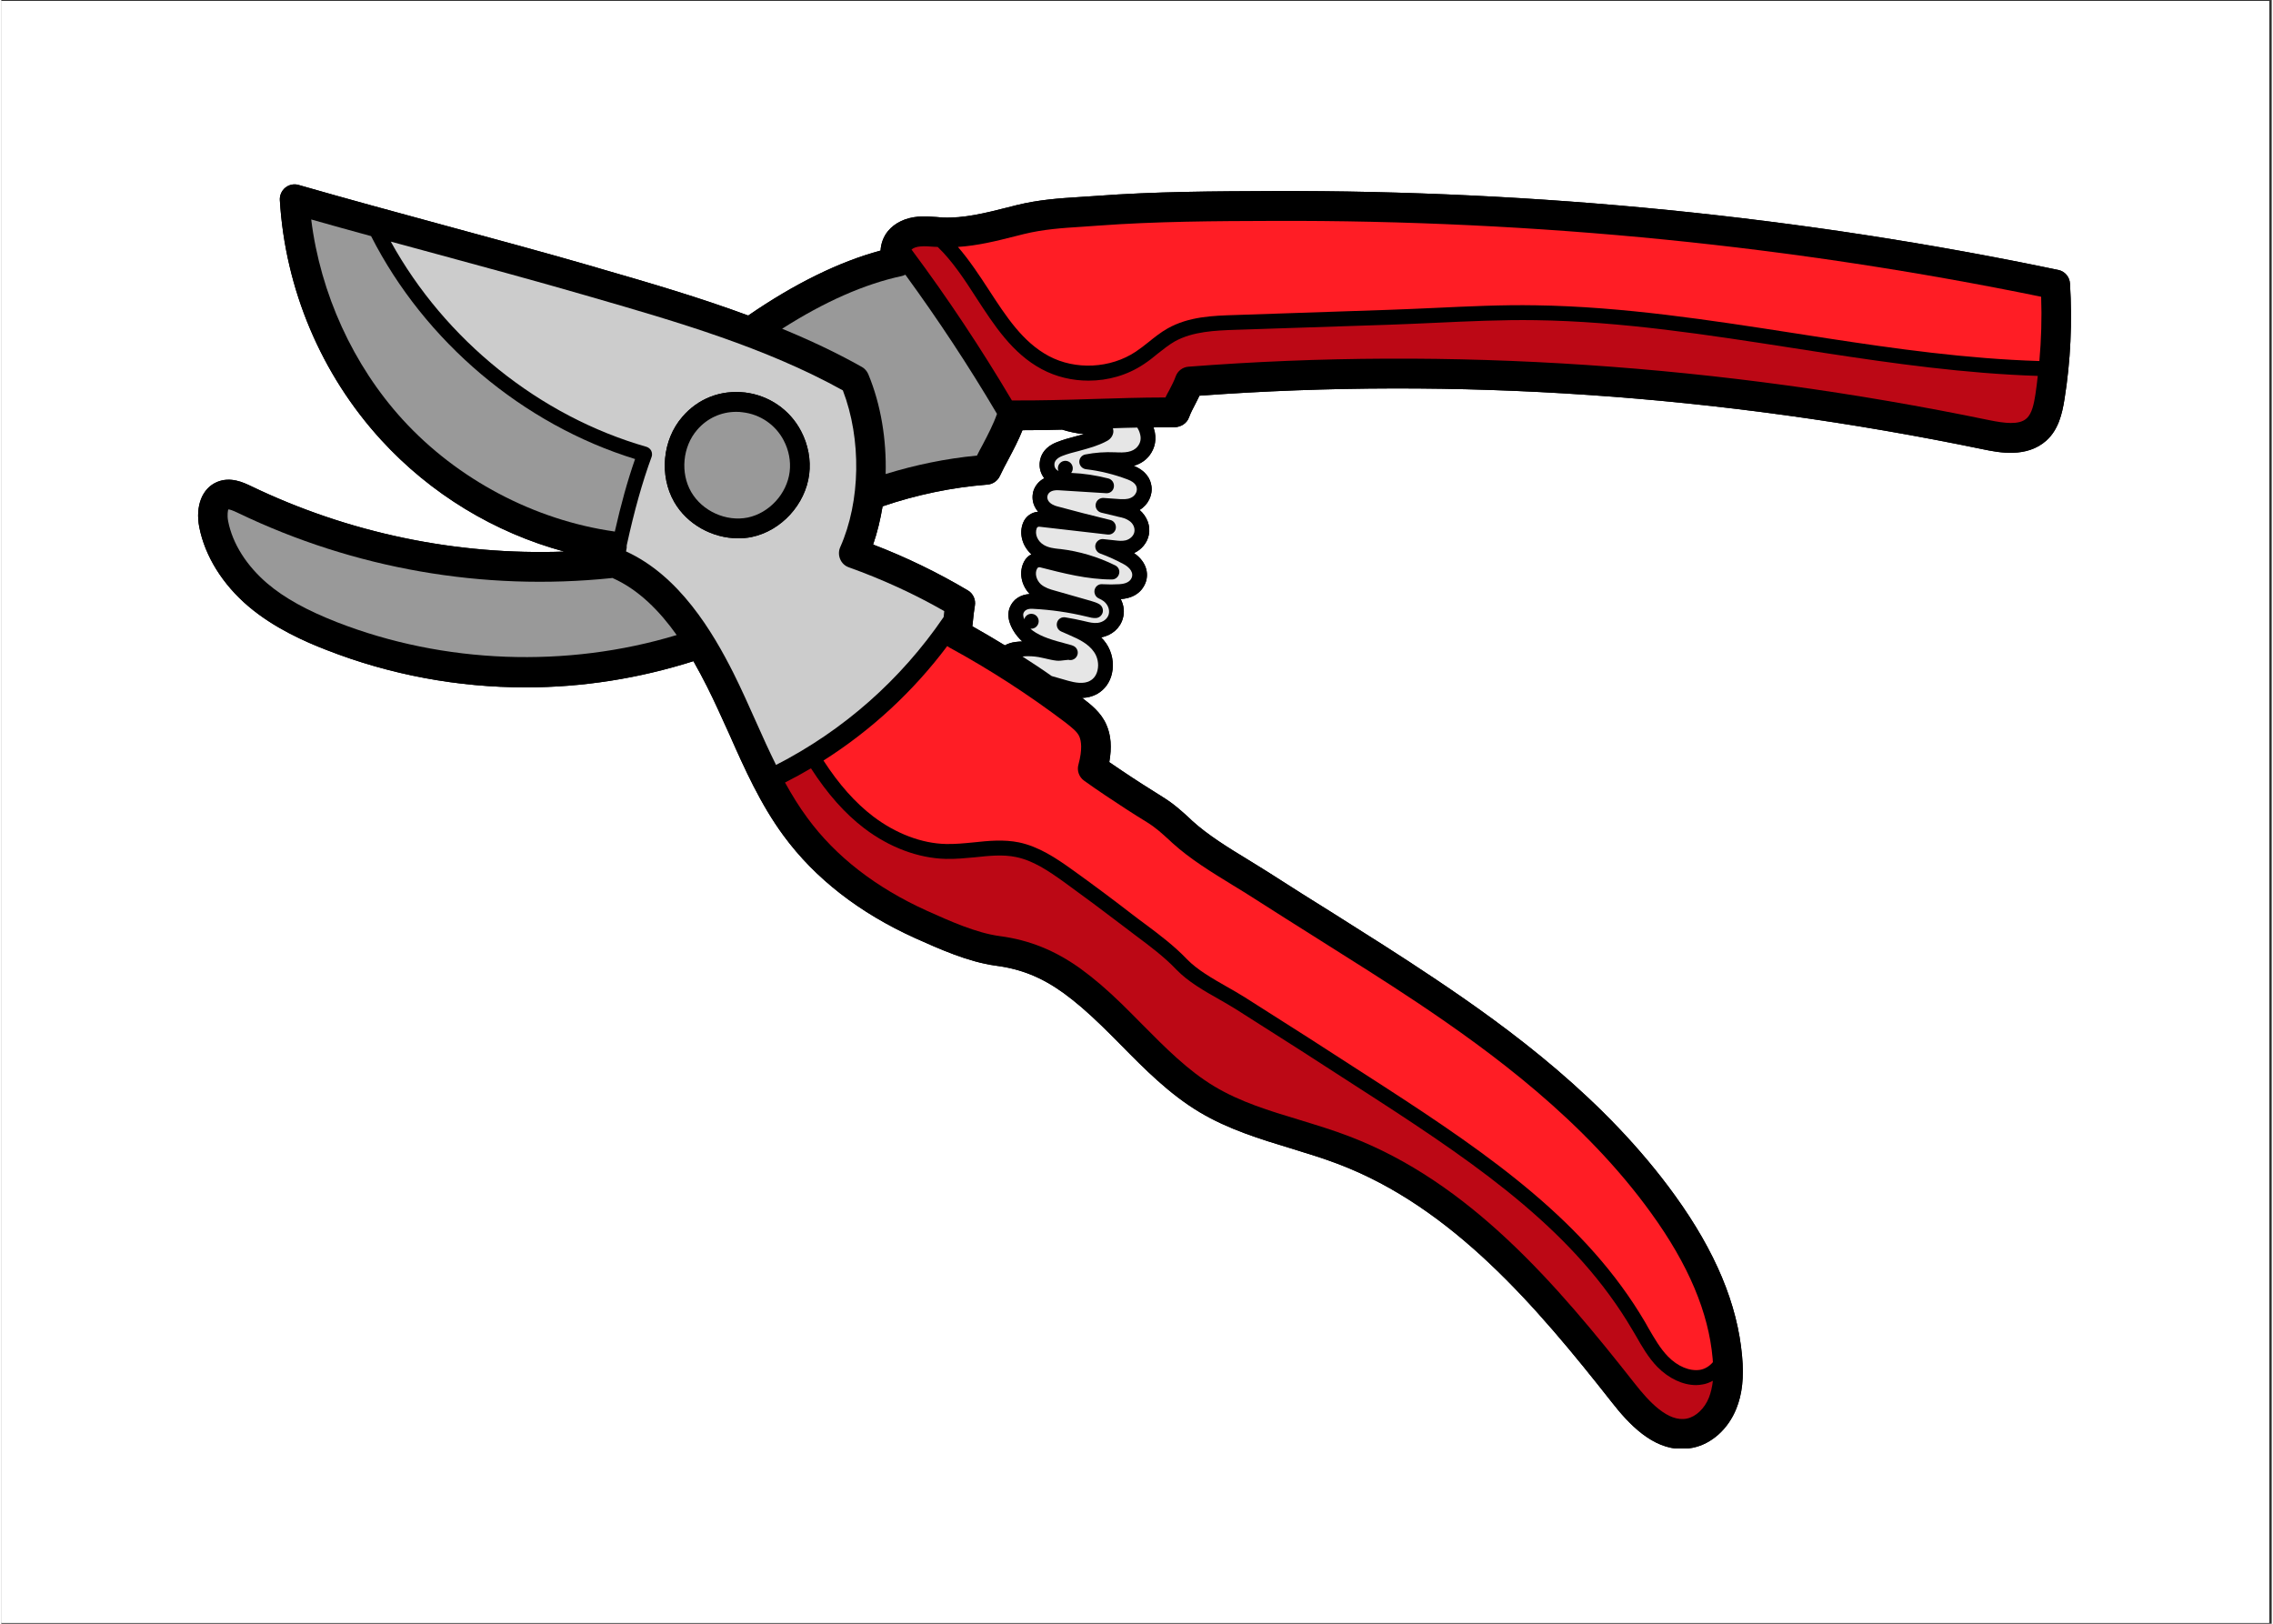 <svg xmlns="http://www.w3.org/2000/svg" xmlns:xlink="http://www.w3.org/1999/xlink" width="140" zoomAndPan="magnify" viewBox="0 0 104.88 75" height="100" preserveAspectRatio="xMidYMid meet" version="1.0"><rect x="0" y="0" width="104.88" height="75" fill="#333333" stroke="none"/><defs><clipPath id="b8f5166225"><path d="M 0 0.043 L 104.762 0.043 L 104.762 74.957 L 0 74.957 Z M 0 0.043 " clip-rule="nonzero"/></clipPath><clipPath id="ae5be8a2c0"><path d="M 9 8.469 L 95.766 8.469 L 95.766 66.902 L 9 66.902 Z M 9 8.469 " clip-rule="nonzero"/></clipPath></defs><g clip-path="url(#b8f5166225)"><path fill="#ffffff" d="M 0 0.043 L 104.879 0.043 L 104.879 74.957 L 0 74.957 Z M 0 0.043 " fill-opacity="1" fill-rule="nonzero"/><path fill="#ffffff" d="M 0 0.043 L 104.879 0.043 L 104.879 74.957 L 0 74.957 Z M 0 0.043 " fill-opacity="1" fill-rule="nonzero"/></g><g clip-path="url(#ae5be8a2c0)"><path fill="#000000" d="M 49.641 20.152 C 49.352 20.227 49.055 20.309 48.766 20.422 C 48.027 20.707 47.961 21.258 47.965 21.477 C 47.965 21.695 48.039 21.91 48.18 22.09 C 47.91 22.23 47.746 22.461 47.676 22.688 C 47.605 22.949 47.633 23.219 47.766 23.449 C 47.801 23.52 47.848 23.586 47.898 23.637 C 47.59 23.66 47.32 23.852 47.203 24.145 C 47 24.645 47.168 25.227 47.586 25.602 C 47.445 25.672 47.328 25.789 47.25 25.934 C 46.996 26.41 47.105 27.023 47.508 27.438 C 47.062 27.465 46.73 27.695 46.582 28.07 C 46.543 28.18 46.523 28.285 46.523 28.398 C 46.523 28.867 46.859 29.359 47.168 29.629 C 47.07 29.629 46.965 29.641 46.855 29.652 C 46.656 29.676 46.496 29.734 46.359 29.809 C 45.863 29.508 45.363 29.211 44.855 28.926 C 44.871 28.836 44.879 28.746 44.887 28.652 C 44.91 28.43 44.934 28.199 44.973 27.98 C 45.023 27.695 44.891 27.41 44.648 27.27 C 43.258 26.445 41.793 25.734 40.273 25.152 C 40.469 24.586 40.609 23.996 40.711 23.387 C 42.281 22.852 43.91 22.512 45.559 22.383 C 45.805 22.363 46.02 22.211 46.125 21.992 C 46.246 21.73 46.387 21.469 46.527 21.207 C 46.754 20.777 46.988 20.336 47.172 19.871 C 47.789 19.871 48.395 19.863 49.004 19.844 C 49.332 19.945 49.668 20.02 50.016 20.051 C 49.891 20.086 49.766 20.117 49.641 20.152 Z M 95.023 12.469 C 89.164 11.242 83.109 10.312 77.02 9.703 C 70.965 9.098 64.828 8.805 58.75 8.824 C 56.066 8.836 53.289 8.844 50.559 9.051 C 50.32 9.066 50.082 9.082 49.848 9.098 C 48.863 9.16 47.93 9.223 46.91 9.473 L 46.48 9.582 C 45.445 9.844 44.457 10.09 43.48 10.047 C 43.383 10.043 43.285 10.031 43.191 10.023 C 42.922 10.004 42.645 9.984 42.348 10.008 C 41.762 10.059 41.273 10.297 40.961 10.672 C 40.746 10.934 40.633 11.258 40.617 11.574 C 38.691 12.094 36.641 13.105 34.504 14.574 C 32.246 13.738 29.934 13.062 27.66 12.406 L 27.359 12.316 C 25.109 11.664 22.781 11.039 20.535 10.426 C 18.293 9.816 15.977 9.188 13.734 8.543 C 13.527 8.48 13.297 8.527 13.125 8.664 C 12.949 8.805 12.855 9.023 12.867 9.242 C 13.113 13.355 14.777 17.293 17.547 20.32 C 19.828 22.812 22.777 24.602 26.008 25.477 C 21.02 25.656 16.051 24.625 11.527 22.449 C 11.199 22.293 10.594 22 9.969 22.262 C 9.277 22.551 8.957 23.375 9.145 24.348 C 9.41 25.691 10.219 26.988 11.418 28.008 C 12.613 29.02 14.039 29.641 15.016 30.02 C 17.969 31.176 21.094 31.75 24.23 31.75 C 26.84 31.75 29.453 31.34 31.973 30.539 C 32.203 30.945 32.414 31.34 32.598 31.707 C 32.961 32.422 33.293 33.18 33.625 33.902 C 34.332 35.5 35.07 37.152 36.141 38.605 C 37.594 40.578 39.633 42.164 42.223 43.336 C 43.316 43.824 44.668 44.434 45.945 44.605 C 47.098 44.754 48.062 45.141 49.07 45.867 C 49.617 46.266 50.168 46.738 50.816 47.367 C 51.129 47.668 51.434 47.977 51.742 48.289 C 52.832 49.395 53.965 50.539 55.348 51.367 C 56.68 52.164 58.156 52.613 59.582 53.047 C 60.316 53.273 61.07 53.5 61.789 53.777 C 67.016 55.773 70.879 60.297 74.387 64.758 C 75.195 65.793 76.273 66.926 77.633 66.926 C 77.797 66.922 77.965 66.906 78.137 66.871 C 79.008 66.695 79.773 66.004 80.148 65.066 C 80.422 64.391 80.504 63.621 80.414 62.633 C 80.199 60.242 79.188 57.816 77.32 55.227 C 74.102 50.762 69.672 47.512 66.172 45.172 C 64.652 44.152 63.074 43.16 61.551 42.199 C 60.566 41.586 59.59 40.973 58.621 40.348 C 58.293 40.137 57.953 39.934 57.609 39.719 C 56.691 39.16 55.746 38.582 55.004 37.906 L 54.895 37.801 C 54.516 37.453 54.156 37.125 53.637 36.805 C 53.008 36.414 52.371 36.008 51.758 35.594 C 51.562 35.465 51.371 35.332 51.184 35.203 C 51.305 34.523 51.262 33.957 51.051 33.48 C 50.805 32.902 50.309 32.531 49.988 32.281 C 49.965 32.266 49.945 32.25 49.922 32.238 C 50.18 32.227 50.418 32.168 50.625 32.051 C 50.973 31.852 51.215 31.516 51.305 31.109 C 51.414 30.637 51.312 30.117 51.039 29.719 C 50.969 29.617 50.891 29.523 50.805 29.441 C 51.297 29.352 51.684 29.016 51.809 28.566 C 51.898 28.262 51.855 27.949 51.711 27.672 C 52.609 27.613 52.836 27.012 52.887 26.828 C 53.016 26.352 52.801 25.871 52.324 25.547 C 52.676 25.387 52.934 25.074 53.008 24.711 C 53.098 24.289 52.926 23.852 52.582 23.555 C 52.973 23.324 53.195 22.875 53.129 22.441 C 53.086 22.148 52.906 21.758 52.312 21.516 C 52.562 21.445 52.82 21.309 53.023 21.059 C 53.305 20.703 53.387 20.258 53.246 19.809 C 53.242 19.785 53.23 19.766 53.223 19.742 C 53.555 19.738 53.887 19.734 54.219 19.734 C 54.5 19.715 54.762 19.559 54.863 19.285 C 54.941 19.074 55.047 18.871 55.16 18.656 C 55.223 18.531 55.289 18.406 55.348 18.277 C 67.207 17.406 79.387 18.234 91.57 20.758 C 92.27 20.902 93.562 21.164 94.473 20.348 C 95.023 19.848 95.199 19.133 95.309 18.43 C 95.59 16.676 95.672 14.879 95.562 13.102 C 95.547 12.789 95.324 12.531 95.023 12.469 " fill-opacity="1" fill-rule="nonzero"/><path fill="#000000" d="M 28.34 24.555 C 28.629 23.285 28.926 22.207 29.277 21.203 C 24.09 19.602 19.559 15.777 17.082 10.906 C 16.16 10.656 15.238 10.398 14.316 10.137 C 14.738 13.547 16.25 16.875 18.551 19.391 C 21.07 22.145 24.625 24.023 28.309 24.547 C 28.316 24.547 28.328 24.555 28.34 24.555 Z M 31.199 29.332 C 30.426 28.242 29.445 27.23 28.227 26.695 C 28.207 26.695 28.191 26.703 28.176 26.703 C 22.262 27.312 16.305 26.273 10.941 23.695 C 10.699 23.578 10.543 23.523 10.484 23.531 C 10.473 23.566 10.422 23.781 10.48 24.078 C 10.684 25.117 11.332 26.133 12.297 26.957 C 13.086 27.625 14.105 28.188 15.504 28.738 C 20.441 30.664 26.121 30.871 31.199 29.332 Z M 43.531 28.5 C 43.539 28.406 43.551 28.312 43.559 28.227 C 42.16 27.426 40.676 26.75 39.148 26.203 C 38.969 26.141 38.824 26.004 38.75 25.824 C 38.676 25.648 38.676 25.445 38.754 25.273 C 39.695 23.16 39.742 20.285 38.875 18.031 C 35.293 16.047 31.223 14.867 27.281 13.727 L 26.984 13.641 C 24.746 12.992 22.422 12.363 20.184 11.754 C 19.457 11.559 18.723 11.359 17.992 11.16 C 20.496 15.703 24.859 19.223 29.812 20.641 C 29.902 20.672 29.977 20.734 30.023 20.82 C 30.062 20.902 30.074 21.008 30.043 21.094 C 29.605 22.293 29.242 23.586 28.891 25.191 C 28.895 25.266 28.891 25.34 28.871 25.41 C 28.867 25.43 28.863 25.445 28.859 25.469 C 31.324 26.594 32.859 29.18 33.82 31.086 C 34.191 31.828 34.531 32.594 34.863 33.336 C 35.168 34.023 35.469 34.688 35.789 35.332 C 38.895 33.742 41.555 31.398 43.531 28.5 Z M 45.324 20.559 C 45.578 20.078 45.832 19.586 45.996 19.117 C 44.695 16.914 43.273 14.758 41.762 12.688 C 41.711 12.715 41.652 12.738 41.598 12.75 C 39.879 13.117 38.023 13.938 36.07 15.184 C 37.328 15.703 38.562 16.277 39.754 16.949 C 39.887 17.023 39.992 17.145 40.051 17.285 C 40.637 18.699 40.895 20.312 40.852 21.895 C 42.223 21.473 43.637 21.18 45.07 21.043 C 45.152 20.883 45.234 20.715 45.324 20.559 Z M 49.641 20.152 C 49.766 20.117 49.891 20.086 50.016 20.051 C 49.668 20.02 49.332 19.945 49.004 19.844 C 48.395 19.863 47.789 19.871 47.172 19.871 C 46.988 20.336 46.754 20.777 46.527 21.207 C 46.387 21.469 46.246 21.73 46.125 21.992 C 46.02 22.211 45.805 22.363 45.559 22.383 C 43.91 22.512 42.281 22.852 40.711 23.387 C 40.609 23.996 40.469 24.586 40.273 25.152 C 41.793 25.734 43.258 26.445 44.648 27.27 C 44.891 27.41 45.023 27.695 44.973 27.98 C 44.934 28.199 44.91 28.43 44.887 28.652 C 44.879 28.746 44.871 28.836 44.855 28.926 C 45.363 29.211 45.863 29.508 46.359 29.809 C 46.496 29.734 46.656 29.676 46.855 29.652 C 46.965 29.641 47.07 29.629 47.168 29.629 C 46.859 29.359 46.523 28.867 46.523 28.398 C 46.523 28.285 46.543 28.18 46.582 28.07 C 46.73 27.695 47.062 27.465 47.508 27.438 C 47.105 27.023 46.996 26.41 47.25 25.934 C 47.328 25.789 47.445 25.672 47.586 25.602 C 47.168 25.227 47 24.645 47.203 24.145 C 47.32 23.852 47.59 23.66 47.898 23.637 C 47.848 23.586 47.801 23.52 47.766 23.449 C 47.633 23.219 47.605 22.949 47.676 22.688 C 47.746 22.461 47.91 22.23 48.18 22.09 C 48.039 21.91 47.965 21.695 47.965 21.477 C 47.961 21.258 48.027 20.707 48.766 20.422 C 49.055 20.309 49.352 20.227 49.641 20.152 Z M 52.492 20.621 C 52.633 20.445 52.668 20.246 52.594 20.012 C 52.57 19.922 52.527 19.836 52.477 19.75 C 52.098 19.758 51.727 19.766 51.352 19.781 C 51.371 19.855 51.379 19.93 51.363 20.004 C 51.312 20.246 51.109 20.355 51.039 20.387 C 50.641 20.598 50.219 20.707 49.816 20.82 C 49.535 20.891 49.262 20.961 49.012 21.059 C 48.766 21.156 48.641 21.297 48.648 21.465 C 48.648 21.594 48.715 21.695 48.84 21.758 C 48.816 21.719 48.809 21.676 48.809 21.629 C 48.809 21.441 48.965 21.285 49.152 21.285 L 49.156 21.285 C 49.344 21.285 49.496 21.441 49.496 21.629 C 49.496 21.715 49.469 21.785 49.422 21.844 C 50.004 21.867 50.582 21.957 51.148 22.102 C 51.312 22.148 51.422 22.312 51.395 22.492 C 51.371 22.668 51.219 22.793 51.039 22.781 L 48.852 22.645 C 48.469 22.621 48.363 22.785 48.332 22.887 C 48.309 22.965 48.32 23.043 48.359 23.117 C 48.449 23.281 48.668 23.359 48.758 23.383 C 49.57 23.605 50.402 23.816 51.223 24.016 C 51.402 24.055 51.512 24.227 51.484 24.41 C 51.453 24.586 51.289 24.711 51.109 24.691 L 47.949 24.328 C 47.898 24.324 47.848 24.352 47.832 24.398 C 47.727 24.668 47.871 25.004 48.16 25.172 C 48.379 25.301 48.625 25.328 48.863 25.355 L 48.922 25.359 C 49.793 25.461 50.668 25.723 51.453 26.113 C 51.602 26.184 51.676 26.34 51.637 26.496 C 51.602 26.652 51.465 26.766 51.305 26.766 C 50.168 26.766 49.055 26.477 47.98 26.203 C 47.93 26.191 47.871 26.215 47.848 26.266 C 47.73 26.477 47.809 26.789 48.023 26.988 C 48.211 27.148 48.453 27.223 48.656 27.277 L 50.328 27.754 C 50.465 27.797 50.609 27.836 50.727 27.91 C 50.852 27.988 50.914 28.145 50.879 28.285 C 50.84 28.434 50.715 28.539 50.562 28.547 C 50.434 28.555 50.297 28.523 50.133 28.48 C 49.312 28.281 48.484 28.164 47.648 28.121 C 47.418 28.105 47.273 28.18 47.219 28.32 C 47.191 28.387 47.211 28.488 47.254 28.605 C 47.293 28.457 47.426 28.352 47.578 28.352 L 47.582 28.352 C 47.773 28.352 47.922 28.508 47.922 28.695 C 47.922 28.902 47.738 29.062 47.543 29.039 C 47.578 29.07 47.613 29.105 47.648 29.129 C 48.039 29.422 48.637 29.586 49.172 29.727 L 49.469 29.809 C 49.473 29.809 49.477 29.816 49.477 29.816 C 49.66 29.867 49.766 30.059 49.715 30.234 C 49.664 30.422 49.473 30.527 49.293 30.477 C 49.273 30.48 49.18 30.488 49.113 30.496 C 48.996 30.512 48.871 30.527 48.75 30.516 C 48.566 30.496 48.383 30.453 48.203 30.41 L 48.078 30.383 C 47.859 30.332 47.648 30.309 47.41 30.309 C 47.336 30.309 47.25 30.316 47.172 30.324 C 47.629 30.617 48.082 30.914 48.523 31.227 L 49.285 31.445 C 49.578 31.527 50.004 31.613 50.293 31.445 C 50.469 31.352 50.594 31.176 50.641 30.953 C 50.707 30.668 50.645 30.355 50.477 30.113 C 50.199 29.711 49.734 29.508 49.352 29.34 L 48.961 29.168 C 48.805 29.098 48.723 28.926 48.77 28.754 C 48.816 28.59 48.98 28.484 49.156 28.516 C 49.461 28.566 49.777 28.629 50.086 28.703 C 50.262 28.746 50.453 28.793 50.652 28.77 C 50.898 28.738 51.098 28.586 51.156 28.379 C 51.215 28.168 51.121 27.926 50.93 27.773 C 50.867 27.723 50.785 27.68 50.699 27.641 C 50.551 27.574 50.469 27.41 50.504 27.246 C 50.543 27.082 50.691 26.969 50.855 26.984 C 51.137 27 51.402 27 51.652 26.984 C 52.082 26.961 52.195 26.766 52.23 26.648 C 52.312 26.352 51.988 26.133 51.848 26.059 C 51.5 25.871 51.137 25.703 50.758 25.566 C 50.602 25.508 50.504 25.332 50.543 25.16 C 50.586 24.996 50.742 24.879 50.914 24.902 L 51.461 24.961 C 51.617 24.98 51.777 24.996 51.945 24.957 C 52.148 24.902 52.305 24.75 52.34 24.578 C 52.379 24.387 52.289 24.18 52.102 24.055 C 51.957 23.949 51.777 23.906 51.625 23.875 C 51.355 23.809 51.082 23.742 50.816 23.68 C 50.641 23.637 50.527 23.469 50.555 23.293 C 50.582 23.117 50.734 22.992 50.914 23 L 51.691 23.055 C 51.84 23.055 52.008 23.07 52.164 23 C 52.359 22.922 52.48 22.727 52.453 22.547 C 52.445 22.484 52.414 22.289 52.027 22.145 C 51.406 21.91 50.758 21.75 50.098 21.672 C 49.934 21.648 49.805 21.508 49.797 21.34 C 49.793 21.172 49.91 21.023 50.074 20.992 C 50.527 20.902 50.992 20.871 51.453 20.891 C 51.891 20.914 52.266 20.902 52.492 20.621 Z M 78.883 64.555 C 78.973 64.324 79.031 64.07 79.066 63.777 C 78.91 63.859 78.746 63.926 78.574 63.949 C 78.484 63.965 78.387 63.977 78.293 63.977 C 77.676 63.977 77.031 63.672 76.504 63.141 C 76.082 62.707 75.789 62.191 75.5 61.684 L 75.344 61.422 C 72.73 56.961 68.422 53.949 63.488 50.754 C 62.336 50.012 61.191 49.273 60.043 48.531 C 59.051 47.898 58.055 47.266 57.066 46.637 C 56.812 46.477 56.539 46.32 56.266 46.164 C 55.555 45.762 54.82 45.344 54.277 44.781 C 53.734 44.207 53.055 43.699 52.406 43.215 C 52.195 43.059 51.992 42.906 51.793 42.75 C 50.883 42.055 49.98 41.383 49.105 40.75 C 48.352 40.211 47.66 39.746 46.871 39.586 C 46.27 39.461 45.641 39.527 44.977 39.598 C 44.539 39.637 44.086 39.684 43.633 39.672 C 42.359 39.641 41.023 39.141 39.867 38.262 C 38.969 37.578 38.16 36.664 37.402 35.488 C 37.008 35.719 36.613 35.938 36.203 36.145 C 36.52 36.715 36.855 37.266 37.238 37.781 C 38.543 39.562 40.406 41.004 42.762 42.07 C 43.844 42.555 45.043 43.094 46.125 43.238 C 47.484 43.418 48.676 43.895 49.859 44.746 C 50.465 45.184 51.07 45.703 51.758 46.371 C 52.078 46.684 52.391 47 52.703 47.316 C 53.785 48.406 54.805 49.441 56.043 50.184 C 57.234 50.895 58.562 51.305 59.98 51.73 C 60.73 51.961 61.508 52.195 62.27 52.488 C 67.824 54.609 71.828 59.293 75.457 63.906 C 76.121 64.75 76.996 65.703 77.867 65.523 C 78.281 65.438 78.684 65.059 78.883 64.555 Z M 79.066 62.918 C 79.059 62.863 79.059 62.812 79.055 62.754 C 78.867 60.617 77.938 58.418 76.219 56.039 C 73.129 51.75 68.824 48.594 65.422 46.316 C 63.914 45.309 62.344 44.328 60.828 43.371 C 59.848 42.75 58.863 42.137 57.887 41.508 C 57.57 41.301 57.238 41.102 56.906 40.898 C 55.934 40.301 54.926 39.691 54.086 38.926 L 53.973 38.82 C 53.613 38.492 53.332 38.23 52.926 37.98 C 52.277 37.582 51.633 37.164 51 36.738 C 50.676 36.52 50.344 36.293 50.023 36.062 C 49.789 35.898 49.676 35.594 49.758 35.316 C 49.949 34.609 49.887 34.227 49.801 34.023 C 49.707 33.801 49.453 33.605 49.172 33.383 C 47.469 32.094 45.66 30.922 43.793 29.906 C 43.762 29.891 43.73 29.859 43.699 29.84 C 42.125 31.938 40.188 33.73 37.98 35.129 C 38.691 36.227 39.445 37.078 40.281 37.715 C 41.324 38.504 42.52 38.961 43.645 38.984 C 44.059 38.992 44.473 38.953 44.91 38.91 C 45.598 38.836 46.301 38.766 47.012 38.91 C 47.922 39.102 48.707 39.621 49.5 40.191 C 50.383 40.824 51.293 41.5 52.207 42.207 C 52.402 42.355 52.605 42.512 52.809 42.66 C 53.488 43.164 54.184 43.691 54.77 44.305 C 55.242 44.793 55.934 45.188 56.602 45.57 C 56.887 45.73 57.164 45.891 57.422 46.051 C 58.418 46.684 59.414 47.316 60.406 47.949 C 61.555 48.691 62.707 49.43 63.852 50.172 C 68.867 53.418 73.234 56.477 75.934 61.07 L 76.086 61.34 C 76.371 61.828 76.633 62.289 76.992 62.656 C 77.441 63.117 77.992 63.344 78.469 63.273 C 78.691 63.238 78.91 63.105 79.066 62.918 Z M 93.965 18.219 C 94.008 17.938 94.043 17.645 94.074 17.363 C 90.707 17.254 87.379 16.785 84.242 16.305 L 82.754 16.074 C 78.875 15.473 74.859 14.844 70.879 14.789 C 69.34 14.766 67.766 14.84 66.246 14.91 C 65.527 14.941 64.809 14.977 64.09 15 L 57.012 15.234 C 56.086 15.266 55.043 15.305 54.207 15.77 C 53.934 15.926 53.684 16.129 53.414 16.34 C 53.215 16.508 53 16.676 52.773 16.824 C 52.016 17.332 51.121 17.582 50.223 17.582 C 49.477 17.582 48.73 17.41 48.062 17.051 C 46.707 16.328 45.863 15.023 45.043 13.762 C 44.508 12.93 43.953 12.078 43.258 11.406 C 43.207 11.402 43.145 11.398 43.09 11.398 C 42.863 11.383 42.656 11.363 42.465 11.383 C 42.281 11.395 42.133 11.449 42.047 11.527 C 43.711 13.758 45.266 16.102 46.684 18.496 C 46.691 18.496 46.691 18.496 46.699 18.496 C 47.941 18.504 49.211 18.469 50.438 18.43 C 51.527 18.398 52.652 18.359 53.777 18.359 C 53.832 18.242 53.895 18.125 53.957 18.016 C 54.066 17.801 54.176 17.598 54.25 17.387 C 54.34 17.133 54.574 16.957 54.836 16.938 C 66.945 16 79.398 16.836 91.848 19.41 C 92.527 19.547 93.215 19.641 93.555 19.328 C 93.812 19.102 93.898 18.637 93.965 18.219 Z M 94.148 16.676 C 94.234 15.688 94.266 14.699 94.23 13.707 C 88.578 12.547 82.746 11.656 76.883 11.07 C 70.879 10.469 64.773 10.18 58.754 10.203 C 56.098 10.211 53.348 10.223 50.66 10.422 C 50.414 10.441 50.172 10.457 49.938 10.473 C 49.016 10.531 48.137 10.59 47.234 10.812 L 46.812 10.918 C 45.969 11.133 45.094 11.348 44.191 11.406 C 44.723 12.023 45.176 12.711 45.617 13.387 C 46.426 14.629 47.18 15.797 48.387 16.445 C 49.617 17.102 51.23 17.023 52.402 16.246 C 52.602 16.113 52.793 15.965 52.992 15.805 C 53.27 15.582 53.551 15.355 53.875 15.172 C 54.855 14.617 55.984 14.582 56.984 14.551 L 64.07 14.312 C 64.781 14.289 65.5 14.254 66.215 14.223 C 67.746 14.152 69.324 14.074 70.887 14.102 C 74.914 14.16 78.949 14.789 82.859 15.395 L 84.34 15.625 C 87.477 16.105 90.797 16.574 94.148 16.676 Z M 95.562 13.102 C 95.672 14.879 95.59 16.676 95.309 18.43 C 95.199 19.133 95.023 19.848 94.473 20.348 C 93.562 21.164 92.27 20.902 91.57 20.758 C 79.387 18.234 67.207 17.406 55.348 18.277 C 55.289 18.406 55.223 18.531 55.16 18.656 C 55.047 18.871 54.941 19.074 54.863 19.285 C 54.762 19.559 54.5 19.715 54.219 19.734 C 53.887 19.734 53.555 19.738 53.223 19.742 C 53.23 19.766 53.242 19.785 53.246 19.809 C 53.387 20.258 53.305 20.703 53.023 21.059 C 52.82 21.309 52.562 21.445 52.312 21.516 C 52.906 21.758 53.086 22.148 53.129 22.441 C 53.195 22.875 52.973 23.324 52.582 23.555 C 52.926 23.852 53.098 24.289 53.008 24.711 C 52.934 25.074 52.676 25.387 52.324 25.547 C 52.801 25.871 53.016 26.352 52.887 26.828 C 52.836 27.012 52.609 27.613 51.711 27.672 C 51.855 27.949 51.898 28.262 51.809 28.566 C 51.684 29.016 51.297 29.352 50.805 29.441 C 50.891 29.523 50.969 29.617 51.039 29.719 C 51.312 30.117 51.414 30.637 51.305 31.109 C 51.215 31.516 50.973 31.852 50.625 32.051 C 50.418 32.168 50.18 32.227 49.922 32.238 C 49.945 32.25 49.965 32.266 49.988 32.281 C 50.309 32.531 50.805 32.902 51.051 33.48 C 51.262 33.957 51.305 34.523 51.18 35.203 C 51.371 35.332 51.562 35.465 51.758 35.594 C 52.371 36.008 53.008 36.414 53.637 36.805 C 54.156 37.125 54.516 37.453 54.895 37.801 L 55.004 37.906 C 55.746 38.582 56.691 39.16 57.609 39.719 C 57.953 39.934 58.293 40.137 58.621 40.348 C 59.59 40.973 60.566 41.586 61.551 42.199 C 63.074 43.16 64.652 44.152 66.172 45.172 C 69.672 47.512 74.102 50.762 77.32 55.227 C 79.188 57.816 80.199 60.242 80.414 62.633 C 80.504 63.621 80.422 64.391 80.148 65.066 C 79.773 66.004 79.008 66.695 78.137 66.871 C 77.965 66.906 77.797 66.922 77.633 66.926 C 76.273 66.926 75.195 65.793 74.387 64.758 C 70.879 60.297 67.016 55.773 61.789 53.777 C 61.07 53.5 60.316 53.273 59.582 53.047 C 58.156 52.613 56.68 52.164 55.348 51.367 C 53.965 50.539 52.832 49.395 51.742 48.289 C 51.434 47.977 51.129 47.668 50.816 47.367 C 50.168 46.738 49.617 46.266 49.07 45.867 C 48.062 45.141 47.098 44.754 45.945 44.605 C 44.668 44.434 43.316 43.824 42.223 43.336 C 39.633 42.164 37.594 40.578 36.141 38.605 C 35.07 37.152 34.332 35.5 33.625 33.902 C 33.293 33.18 32.961 32.422 32.598 31.707 C 32.414 31.34 32.203 30.945 31.973 30.539 C 29.453 31.34 26.84 31.75 24.23 31.75 C 21.094 31.75 17.969 31.176 15.016 30.02 C 14.039 29.641 12.613 29.02 11.418 28.008 C 10.219 26.988 9.41 25.691 9.145 24.348 C 8.957 23.375 9.277 22.551 9.969 22.262 C 10.594 22 11.199 22.293 11.527 22.449 C 16.051 24.625 21.02 25.656 26.008 25.477 C 22.777 24.602 19.828 22.812 17.547 20.32 C 14.777 17.293 13.113 13.355 12.867 9.242 C 12.855 9.023 12.949 8.805 13.125 8.664 C 13.297 8.527 13.527 8.48 13.734 8.543 C 15.977 9.188 18.293 9.816 20.535 10.426 C 22.781 11.035 25.109 11.664 27.359 12.316 L 27.66 12.406 C 29.934 13.062 32.246 13.738 34.504 14.574 C 36.641 13.105 38.691 12.094 40.617 11.574 C 40.633 11.258 40.746 10.934 40.961 10.672 C 41.273 10.297 41.762 10.059 42.348 10.008 C 42.645 9.984 42.922 10.004 43.191 10.023 C 43.285 10.031 43.383 10.043 43.48 10.047 C 44.457 10.09 45.445 9.844 46.484 9.582 L 46.91 9.473 C 47.93 9.223 48.863 9.16 49.848 9.098 C 50.082 9.082 50.32 9.066 50.559 9.051 C 53.289 8.844 56.066 8.836 58.75 8.824 C 64.828 8.805 70.965 9.098 77.02 9.703 C 83.109 10.312 89.164 11.242 95.023 12.469 C 95.324 12.531 95.547 12.789 95.562 13.102 " fill-opacity="1" fill-rule="nonzero"/></g><path fill="#ff1d25" d="M 94.23 13.707 C 94.266 14.699 94.234 15.688 94.148 16.676 C 90.797 16.574 87.477 16.105 84.34 15.625 L 82.859 15.395 C 78.949 14.789 74.914 14.16 70.887 14.102 C 69.324 14.074 67.746 14.152 66.215 14.223 C 65.5 14.254 64.781 14.289 64.07 14.312 L 56.984 14.551 C 55.984 14.582 54.855 14.617 53.875 15.172 C 53.551 15.355 53.27 15.582 52.992 15.805 C 52.793 15.965 52.602 16.113 52.402 16.246 C 51.23 17.023 49.617 17.102 48.387 16.445 C 47.18 15.797 46.426 14.629 45.617 13.387 C 45.176 12.711 44.723 12.023 44.191 11.406 C 45.094 11.348 45.969 11.133 46.812 10.918 L 47.234 10.812 C 48.137 10.59 49.016 10.531 49.938 10.473 C 50.172 10.457 50.414 10.441 50.66 10.422 C 53.348 10.223 56.098 10.211 58.754 10.203 C 64.773 10.18 70.879 10.469 76.883 11.07 C 82.746 11.656 88.578 12.547 94.23 13.707 " fill-opacity="1" fill-rule="nonzero"/><path fill="#bc0815" d="M 94.074 17.363 C 94.043 17.645 94.008 17.938 93.965 18.219 C 93.898 18.637 93.812 19.102 93.555 19.328 C 93.215 19.641 92.527 19.547 91.848 19.41 C 79.398 16.836 66.945 16 54.836 16.938 C 54.574 16.957 54.34 17.133 54.25 17.387 C 54.176 17.598 54.066 17.801 53.957 18.016 C 53.895 18.125 53.832 18.242 53.777 18.359 C 52.652 18.359 51.527 18.398 50.438 18.43 C 49.211 18.469 47.941 18.504 46.699 18.496 C 46.691 18.496 46.691 18.496 46.684 18.496 C 45.266 16.102 43.711 13.758 42.047 11.527 C 42.133 11.449 42.281 11.395 42.465 11.383 C 42.656 11.363 42.863 11.383 43.09 11.398 C 43.145 11.398 43.207 11.402 43.258 11.406 C 43.953 12.078 44.508 12.93 45.043 13.762 C 45.863 15.023 46.707 16.328 48.062 17.051 C 48.73 17.41 49.477 17.582 50.223 17.582 C 51.121 17.582 52.016 17.332 52.773 16.824 C 53 16.676 53.215 16.508 53.414 16.34 C 53.684 16.129 53.934 15.926 54.207 15.77 C 55.043 15.305 56.086 15.266 57.012 15.234 L 64.09 15 C 64.809 14.977 65.527 14.941 66.246 14.91 C 67.766 14.84 69.34 14.766 70.879 14.789 C 74.859 14.844 78.875 15.473 82.754 16.074 L 84.242 16.305 C 87.379 16.785 90.707 17.254 94.074 17.363 " fill-opacity="1" fill-rule="nonzero"/><path fill="#ff1d25" d="M 79.055 62.754 C 79.059 62.812 79.059 62.863 79.066 62.918 C 78.91 63.105 78.691 63.238 78.469 63.273 C 77.992 63.344 77.441 63.117 76.992 62.656 C 76.633 62.289 76.371 61.828 76.086 61.34 L 75.934 61.07 C 73.234 56.477 68.867 53.418 63.852 50.172 C 62.707 49.43 61.555 48.691 60.406 47.949 C 59.414 47.316 58.418 46.684 57.422 46.051 C 57.164 45.891 56.887 45.73 56.602 45.57 C 55.934 45.188 55.242 44.793 54.77 44.305 C 54.184 43.691 53.488 43.164 52.809 42.66 C 52.605 42.512 52.402 42.355 52.207 42.207 C 51.293 41.5 50.383 40.824 49.5 40.191 C 48.707 39.621 47.922 39.102 47.012 38.91 C 46.301 38.766 45.598 38.836 44.91 38.91 C 44.473 38.953 44.059 38.992 43.645 38.984 C 42.52 38.961 41.324 38.504 40.281 37.715 C 39.445 37.078 38.691 36.227 37.98 35.129 C 40.188 33.73 42.125 31.938 43.699 29.84 C 43.73 29.859 43.762 29.891 43.793 29.906 C 45.66 30.922 47.469 32.094 49.172 33.383 C 49.453 33.605 49.707 33.801 49.801 34.023 C 49.887 34.227 49.949 34.609 49.758 35.316 C 49.676 35.594 49.789 35.898 50.023 36.062 C 50.344 36.293 50.676 36.52 51 36.738 C 51.633 37.164 52.277 37.582 52.926 37.98 C 53.332 38.23 53.613 38.492 53.973 38.82 L 54.086 38.926 C 54.926 39.691 55.934 40.301 56.906 40.898 C 57.238 41.102 57.57 41.301 57.887 41.508 C 58.863 42.137 59.848 42.75 60.828 43.371 C 62.344 44.328 63.914 45.309 65.422 46.316 C 68.824 48.594 73.129 51.75 76.219 56.039 C 77.938 58.418 78.867 60.617 79.055 62.754 " fill-opacity="1" fill-rule="nonzero"/><path fill="#bc0815" d="M 79.066 63.777 C 79.031 64.07 78.973 64.324 78.883 64.555 C 78.684 65.059 78.281 65.438 77.867 65.523 C 76.996 65.703 76.121 64.75 75.457 63.906 C 71.828 59.293 67.824 54.609 62.27 52.488 C 61.508 52.195 60.73 51.961 59.98 51.73 C 58.562 51.305 57.234 50.895 56.043 50.184 C 54.805 49.441 53.785 48.406 52.703 47.316 C 52.391 47 52.078 46.684 51.758 46.371 C 51.07 45.703 50.465 45.184 49.859 44.746 C 48.676 43.895 47.484 43.418 46.125 43.238 C 45.043 43.094 43.844 42.555 42.762 42.07 C 40.406 41.004 38.543 39.562 37.238 37.781 C 36.855 37.266 36.52 36.715 36.203 36.145 C 36.613 35.938 37.008 35.719 37.402 35.488 C 38.16 36.664 38.969 37.578 39.867 38.262 C 41.023 39.141 42.359 39.641 43.633 39.672 C 44.086 39.684 44.539 39.637 44.977 39.598 C 45.641 39.527 46.27 39.461 46.871 39.586 C 47.66 39.746 48.352 40.211 49.105 40.75 C 49.98 41.383 50.883 42.055 51.793 42.75 C 51.992 42.906 52.195 43.059 52.406 43.215 C 53.055 43.699 53.734 44.207 54.277 44.781 C 54.82 45.344 55.555 45.762 56.266 46.164 C 56.539 46.32 56.812 46.477 57.066 46.637 C 58.055 47.266 59.051 47.898 60.043 48.531 C 61.191 49.273 62.336 50.012 63.488 50.754 C 68.422 53.949 72.73 56.961 75.344 61.422 L 75.5 61.684 C 75.789 62.191 76.082 62.707 76.504 63.141 C 77.031 63.672 77.676 63.977 78.293 63.977 C 78.387 63.977 78.484 63.965 78.574 63.949 C 78.746 63.926 78.91 63.859 79.066 63.777 " fill-opacity="1" fill-rule="nonzero"/><path fill="#e6e6e6" d="M 52.594 20.012 C 52.668 20.246 52.633 20.445 52.492 20.621 C 52.266 20.902 51.891 20.914 51.453 20.891 C 50.992 20.871 50.527 20.902 50.074 20.992 C 49.91 21.023 49.793 21.172 49.797 21.34 C 49.805 21.508 49.934 21.648 50.098 21.672 C 50.758 21.75 51.406 21.91 52.027 22.145 C 52.414 22.289 52.445 22.484 52.453 22.547 C 52.48 22.727 52.359 22.922 52.164 23 C 52.008 23.07 51.84 23.055 51.691 23.055 L 50.914 23 C 50.734 22.992 50.582 23.117 50.555 23.293 C 50.527 23.469 50.641 23.637 50.816 23.68 C 51.082 23.742 51.355 23.809 51.625 23.875 C 51.777 23.906 51.957 23.949 52.102 24.055 C 52.289 24.18 52.379 24.387 52.34 24.578 C 52.305 24.75 52.148 24.902 51.945 24.957 C 51.777 24.996 51.617 24.98 51.461 24.961 L 50.914 24.902 C 50.742 24.879 50.586 24.996 50.543 25.16 C 50.504 25.332 50.602 25.508 50.758 25.566 C 51.137 25.703 51.5 25.871 51.848 26.059 C 51.988 26.133 52.312 26.352 52.23 26.648 C 52.195 26.766 52.082 26.961 51.652 26.984 C 51.402 27 51.137 27 50.855 26.984 C 50.691 26.969 50.543 27.082 50.504 27.246 C 50.469 27.41 50.551 27.574 50.699 27.641 C 50.785 27.68 50.867 27.723 50.93 27.773 C 51.121 27.926 51.215 28.168 51.156 28.379 C 51.098 28.586 50.898 28.738 50.652 28.77 C 50.453 28.793 50.262 28.746 50.086 28.703 C 49.777 28.629 49.461 28.566 49.156 28.516 C 48.98 28.484 48.816 28.59 48.77 28.754 C 48.723 28.926 48.805 29.098 48.961 29.168 L 49.352 29.34 C 49.734 29.508 50.199 29.711 50.477 30.113 C 50.645 30.355 50.707 30.668 50.641 30.953 C 50.594 31.176 50.469 31.352 50.293 31.445 C 50.004 31.613 49.578 31.527 49.285 31.445 L 48.523 31.227 C 48.082 30.914 47.629 30.617 47.172 30.324 C 47.25 30.316 47.336 30.309 47.41 30.309 C 47.648 30.309 47.859 30.332 48.078 30.383 L 48.203 30.41 C 48.383 30.453 48.566 30.496 48.75 30.516 C 48.871 30.527 48.996 30.512 49.113 30.496 C 49.18 30.488 49.273 30.48 49.293 30.477 C 49.473 30.527 49.664 30.422 49.715 30.234 C 49.766 30.059 49.66 29.867 49.477 29.816 C 49.477 29.816 49.473 29.809 49.469 29.809 L 49.172 29.727 C 48.637 29.586 48.039 29.422 47.648 29.129 C 47.613 29.105 47.578 29.07 47.543 29.039 C 47.738 29.062 47.922 28.902 47.922 28.695 C 47.922 28.508 47.773 28.352 47.582 28.352 L 47.578 28.352 C 47.426 28.352 47.293 28.457 47.254 28.605 C 47.211 28.488 47.191 28.387 47.219 28.32 C 47.273 28.18 47.418 28.105 47.648 28.121 C 48.484 28.164 49.312 28.281 50.133 28.48 C 50.297 28.523 50.434 28.555 50.562 28.547 C 50.715 28.539 50.84 28.434 50.879 28.285 C 50.914 28.145 50.852 27.988 50.727 27.91 C 50.609 27.836 50.465 27.797 50.328 27.754 L 48.656 27.277 C 48.453 27.223 48.211 27.148 48.023 26.988 C 47.809 26.789 47.73 26.477 47.848 26.266 C 47.871 26.215 47.93 26.191 47.98 26.203 C 49.055 26.477 50.168 26.766 51.305 26.766 C 51.465 26.766 51.602 26.652 51.637 26.496 C 51.676 26.34 51.602 26.184 51.453 26.113 C 50.668 25.723 49.793 25.461 48.922 25.359 L 48.863 25.355 C 48.625 25.328 48.379 25.301 48.16 25.172 C 47.871 25.004 47.727 24.668 47.832 24.398 C 47.848 24.352 47.898 24.324 47.949 24.328 L 51.109 24.691 C 51.289 24.711 51.453 24.586 51.484 24.41 C 51.512 24.227 51.402 24.055 51.223 24.016 C 50.402 23.816 49.57 23.605 48.758 23.383 C 48.668 23.359 48.449 23.281 48.359 23.117 C 48.32 23.043 48.309 22.965 48.332 22.887 C 48.363 22.785 48.469 22.621 48.852 22.645 L 51.039 22.781 C 51.219 22.793 51.371 22.668 51.395 22.492 C 51.422 22.312 51.312 22.148 51.148 22.102 C 50.582 21.957 50.004 21.867 49.422 21.844 C 49.469 21.785 49.496 21.715 49.496 21.629 C 49.496 21.441 49.344 21.285 49.156 21.285 L 49.152 21.285 C 48.965 21.285 48.809 21.441 48.809 21.629 C 48.809 21.676 48.816 21.719 48.84 21.758 C 48.715 21.695 48.648 21.594 48.648 21.465 C 48.641 21.297 48.766 21.156 49.012 21.059 C 49.262 20.961 49.535 20.891 49.816 20.82 C 50.219 20.707 50.641 20.598 51.039 20.387 C 51.109 20.355 51.312 20.246 51.363 20.004 C 51.379 19.93 51.371 19.855 51.352 19.781 C 51.727 19.766 52.098 19.758 52.477 19.75 C 52.527 19.836 52.57 19.922 52.594 20.012 " fill-opacity="1" fill-rule="nonzero"/><path fill="#999999" d="M 45.996 19.117 C 45.832 19.586 45.578 20.078 45.324 20.559 C 45.234 20.715 45.152 20.883 45.07 21.043 C 43.637 21.18 42.223 21.473 40.852 21.895 C 40.895 20.312 40.637 18.699 40.051 17.285 C 39.992 17.145 39.887 17.023 39.754 16.949 C 38.562 16.277 37.328 15.703 36.07 15.184 C 38.023 13.938 39.879 13.117 41.598 12.75 C 41.652 12.738 41.711 12.715 41.762 12.688 C 43.273 14.758 44.695 16.914 45.996 19.117 " fill-opacity="1" fill-rule="nonzero"/><path fill="#cccccc" d="M 37.32 21.906 C 37.402 21.246 37.273 20.535 36.945 19.914 C 36.434 18.93 35.465 18.262 34.355 18.129 C 33.234 18 32.184 18.406 31.457 19.258 C 30.539 20.316 30.387 21.973 31.086 23.188 C 31.68 24.223 32.855 24.863 34.031 24.863 C 34.242 24.863 34.449 24.848 34.66 24.805 C 36.027 24.52 37.145 23.305 37.32 21.906 Z M 43.559 28.227 C 43.551 28.312 43.539 28.406 43.531 28.5 C 41.555 31.398 38.895 33.742 35.789 35.332 C 35.469 34.688 35.168 34.023 34.863 33.336 C 34.531 32.594 34.191 31.828 33.82 31.086 C 32.859 29.18 31.324 26.594 28.859 25.469 C 28.863 25.445 28.867 25.43 28.871 25.41 C 28.891 25.34 28.895 25.266 28.891 25.191 C 29.242 23.586 29.605 22.293 30.043 21.094 C 30.074 21.008 30.062 20.902 30.023 20.82 C 29.977 20.734 29.902 20.672 29.812 20.641 C 24.859 19.223 20.496 15.703 17.992 11.16 C 18.723 11.359 19.457 11.559 20.184 11.754 C 22.422 12.363 24.746 12.992 26.984 13.641 L 27.281 13.727 C 31.223 14.867 35.293 16.047 38.875 18.031 C 39.742 20.285 39.695 23.16 38.754 25.273 C 38.676 25.445 38.676 25.648 38.75 25.824 C 38.824 26.004 38.969 26.141 39.148 26.203 C 40.676 26.75 42.16 27.426 43.559 28.227 " fill-opacity="1" fill-rule="nonzero"/><path fill="#000000" d="M 36.418 21.789 C 36.477 21.312 36.383 20.797 36.141 20.34 C 35.766 19.621 35.059 19.137 34.246 19.043 C 34.152 19.027 34.051 19.023 33.949 19.023 C 33.254 19.023 32.605 19.316 32.141 19.859 C 31.473 20.633 31.359 21.844 31.871 22.727 C 32.387 23.613 33.484 24.105 34.477 23.906 C 35.473 23.699 36.293 22.809 36.418 21.789 Z M 36.945 19.914 C 37.273 20.535 37.402 21.246 37.32 21.906 C 37.145 23.305 36.027 24.52 34.66 24.805 C 34.449 24.848 34.242 24.863 34.031 24.863 C 32.855 24.863 31.68 24.223 31.086 23.188 C 30.387 21.973 30.539 20.316 31.457 19.258 C 32.184 18.406 33.234 18 34.355 18.129 C 35.465 18.262 36.434 18.93 36.945 19.914 " fill-opacity="1" fill-rule="nonzero"/><path fill="#999999" d="M 36.141 20.34 C 36.383 20.797 36.477 21.312 36.418 21.789 C 36.293 22.809 35.473 23.699 34.477 23.906 C 33.484 24.105 32.387 23.613 31.871 22.727 C 31.359 21.844 31.473 20.633 32.141 19.859 C 32.605 19.316 33.254 19.023 33.949 19.023 C 34.051 19.023 34.152 19.027 34.246 19.043 C 35.059 19.137 35.766 19.621 36.141 20.34 " fill-opacity="1" fill-rule="nonzero"/><path fill="#999999" d="M 28.227 26.695 C 29.445 27.23 30.426 28.242 31.199 29.332 C 26.121 30.871 20.441 30.664 15.504 28.738 C 14.105 28.188 13.086 27.625 12.297 26.957 C 11.332 26.133 10.684 25.117 10.48 24.078 C 10.422 23.781 10.473 23.566 10.484 23.531 C 10.543 23.523 10.699 23.578 10.941 23.695 C 16.305 26.273 22.262 27.312 28.176 26.703 C 28.191 26.703 28.207 26.695 28.227 26.695 " fill-opacity="1" fill-rule="nonzero"/><path fill="#999999" d="M 29.277 21.203 C 28.926 22.207 28.629 23.285 28.34 24.555 C 28.328 24.555 28.316 24.547 28.309 24.547 C 24.625 24.023 21.07 22.145 18.551 19.391 C 16.25 16.875 14.738 13.547 14.316 10.137 C 15.238 10.398 16.16 10.656 17.082 10.906 C 19.559 15.777 24.09 19.602 29.277 21.203 " fill-opacity="1" fill-rule="nonzero"/></svg>